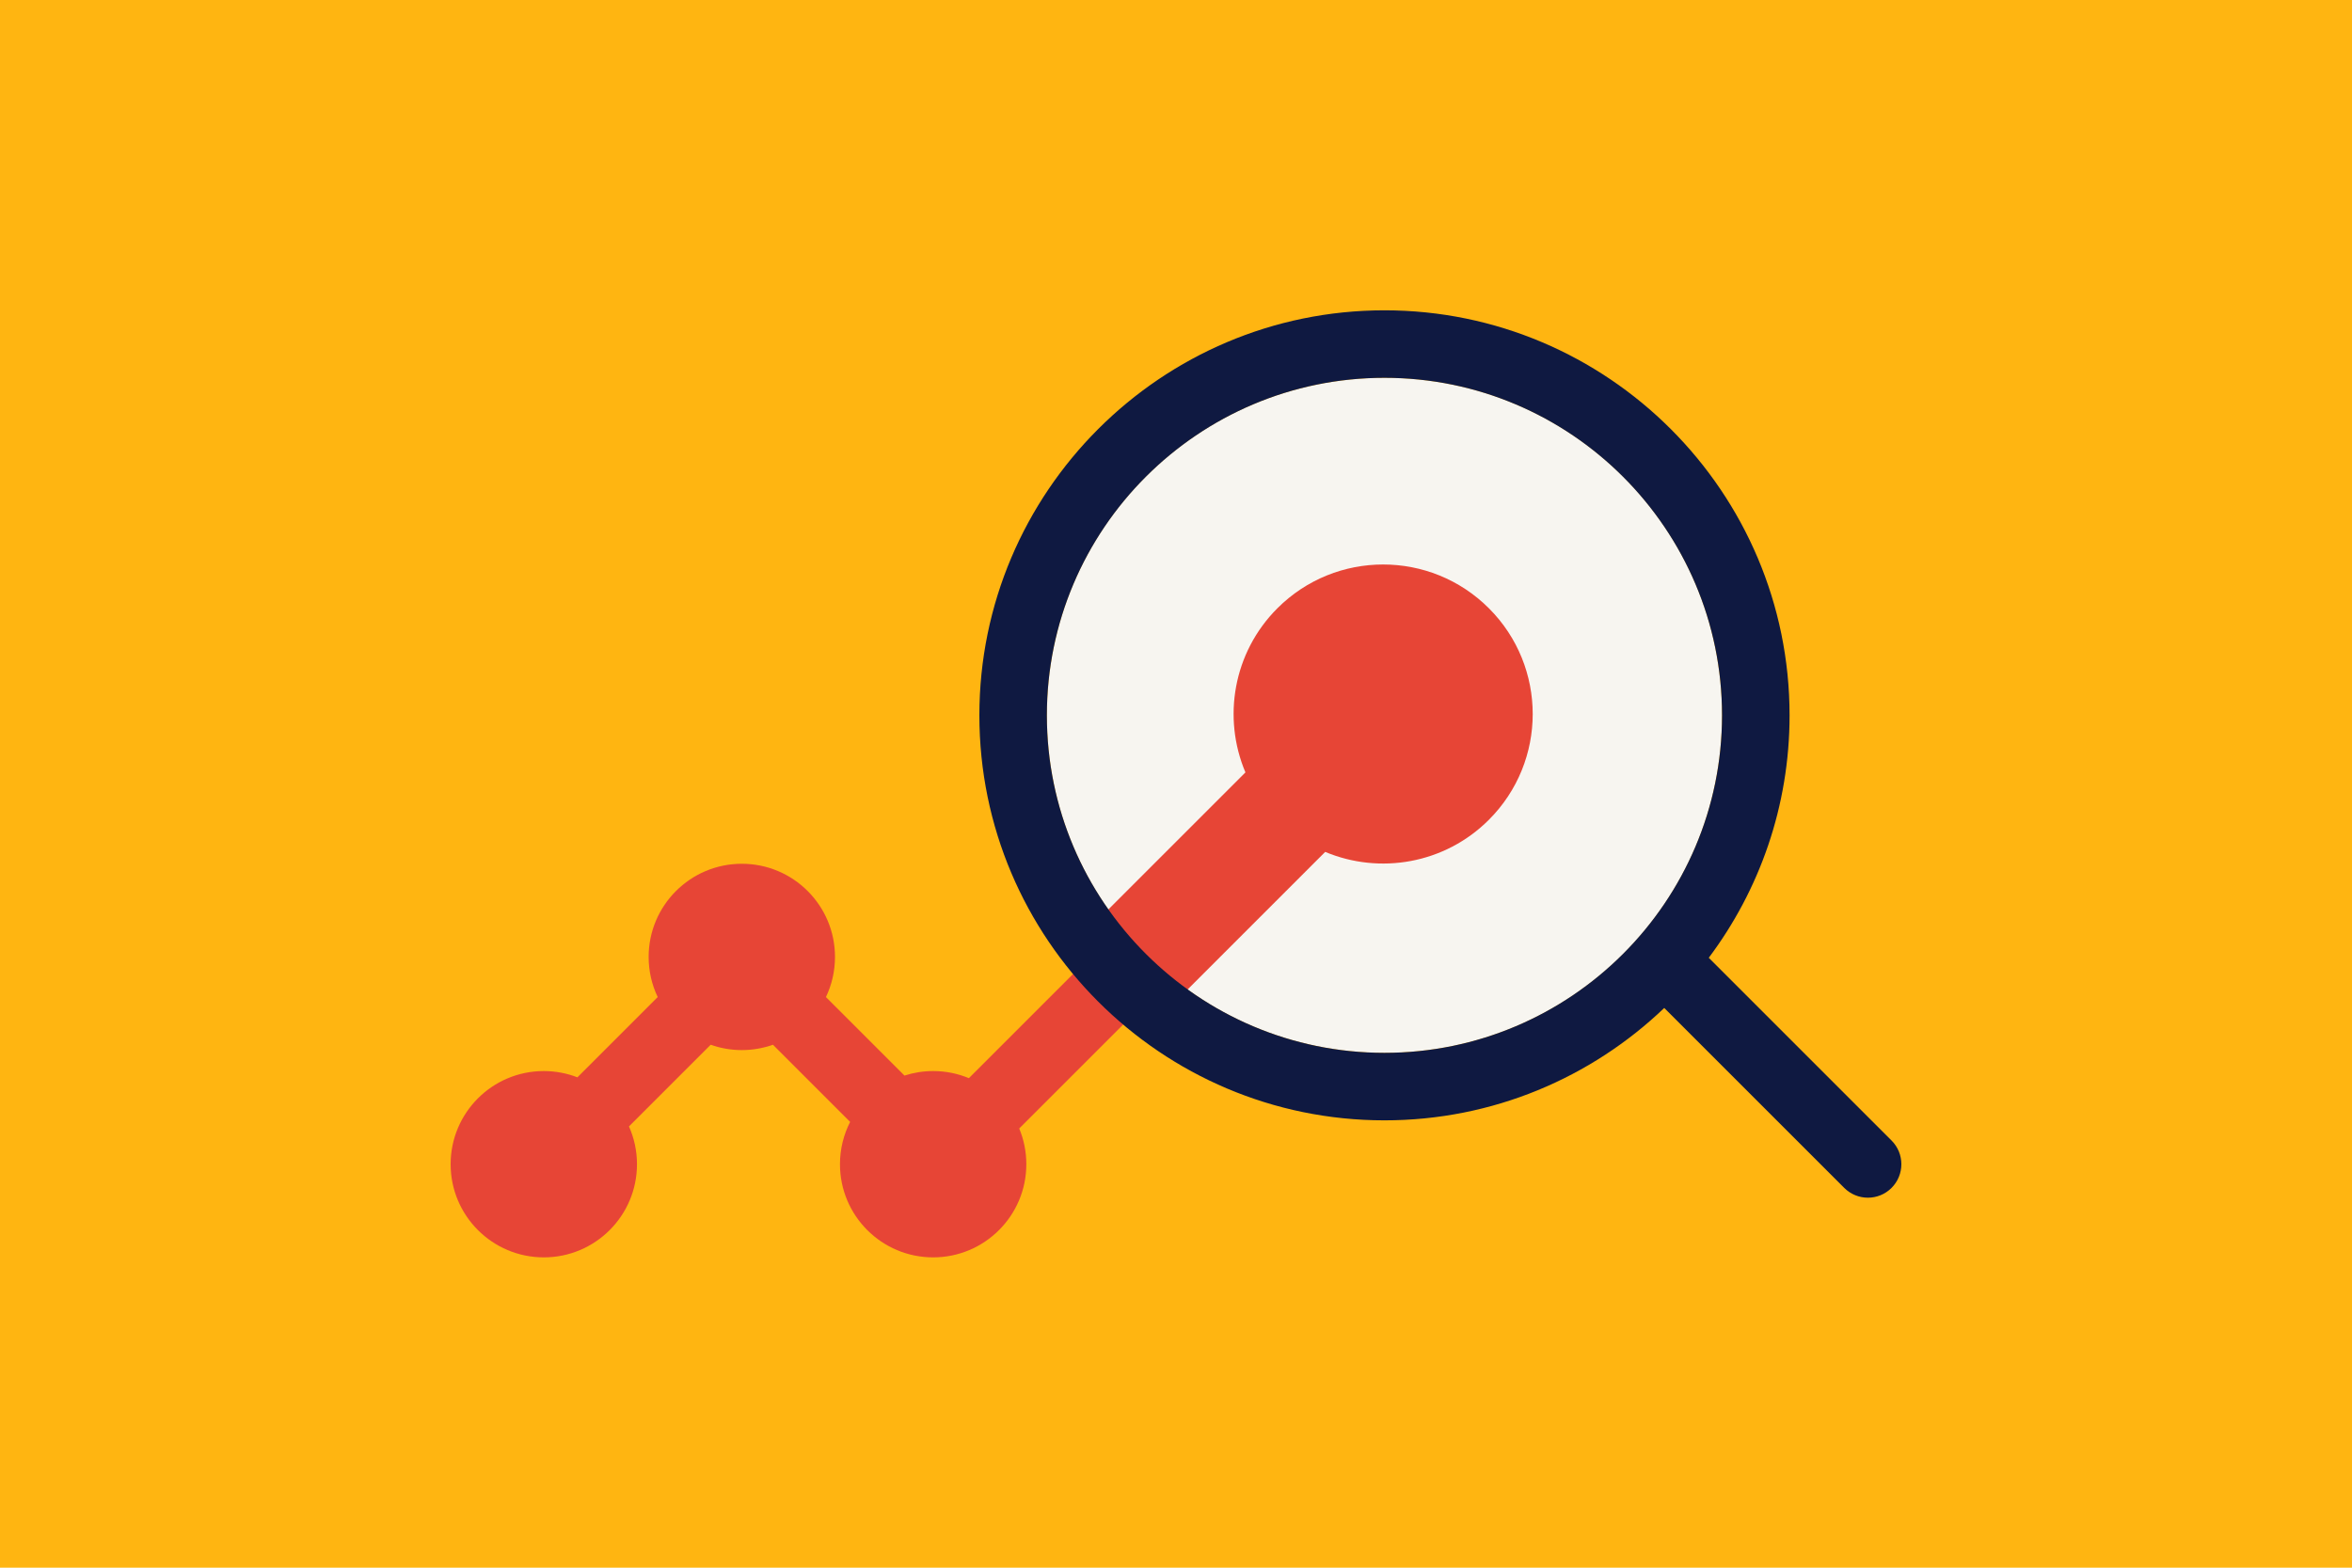 <?xml version="1.0" encoding="utf-8"?>
<!-- Generator: Adobe Illustrator 26.0.1, SVG Export Plug-In . SVG Version: 6.00 Build 0)  -->
<svg version="1.1" id="Layer_1" xmlns="http://www.w3.org/2000/svg" xmlns:xlink="http://www.w3.org/1999/xlink" x="0px" y="0px"
	 viewBox="0 0 1275 850" style="enable-background:new 0 0 1275 850;" xml:space="preserve">
<style type="text/css">
	.st0{fill:#FFB511;}
	.st1{fill:#F7F5F0;}
	.st2{fill:#E74536;}
	.st3{fill:#0F1941;}
</style>
<rect class="st0" width="1275" height="850"/>
<g>
	<circle class="st1" cx="750.5" cy="387.85" r="183"/>
	<path class="st2" d="M807.12,329.81c-31.66-31.66-83-31.66-114.66,0c-24.06,24.06-29.82,59.47-17.32,88.98l-75.12,75.12
		c-5.96,5.96-8.94,13.78-8.94,21.59c0,1.02,0.05,2.04,0.16,3.06l-66.02,66.02c-5.96-2.48-12.5-3.85-19.37-3.85
		c-5.42,0-10.64,0.86-15.54,2.45l-42.58-42.58c3.15-6.59,4.91-13.96,4.91-21.75c0-27.9-22.62-50.51-50.51-50.51
		s-50.51,22.62-50.51,50.51c0,7.79,1.77,15.16,4.91,21.75l-43.53,43.53c-5.65-2.19-11.79-3.4-18.21-3.4
		c-27.9,0-50.51,22.62-50.51,50.51c0,27.9,22.62,50.51,50.51,50.51s50.51-22.62,50.51-50.51c0-7.3-1.56-14.22-4.34-20.49
		l44.29-44.29c5.28,1.87,10.96,2.9,16.88,2.9c5.92,0,11.6-1.03,16.88-2.9l41.84,41.84c-3.52,6.89-5.51,14.68-5.51,22.94
		c0,27.9,22.62,50.51,50.51,50.51s50.51-22.62,50.51-50.51c0-6.86-1.37-13.4-3.85-19.37l66-66c8.81,0.89,17.93-2.03,24.68-8.78
		l75.19-75.19c29.47,12.37,64.75,6.57,88.74-17.42C838.79,412.81,838.79,361.47,807.12,329.81z"/>
	<path class="st3" d="M1025.4,618.4l-99.09-99.09c27.49-36.68,43.8-82.2,43.8-131.46c0-121.09-98.51-219.6-219.6-219.6
		s-219.6,98.51-219.6,219.6s98.51,219.6,219.6,219.6c58.77,0,112.22-23.21,151.67-60.94l97.56,97.56c3.54,3.54,8.19,5.32,12.83,5.32
		s9.29-1.77,12.83-5.32C1032.48,636.98,1032.48,625.49,1025.4,618.4z M750.5,570.85c-100.91,0-183-82.09-183-183s82.09-183,183-183
		s183,82.09,183,183S851.41,570.85,750.5,570.85z"/>
</g>
</svg>
